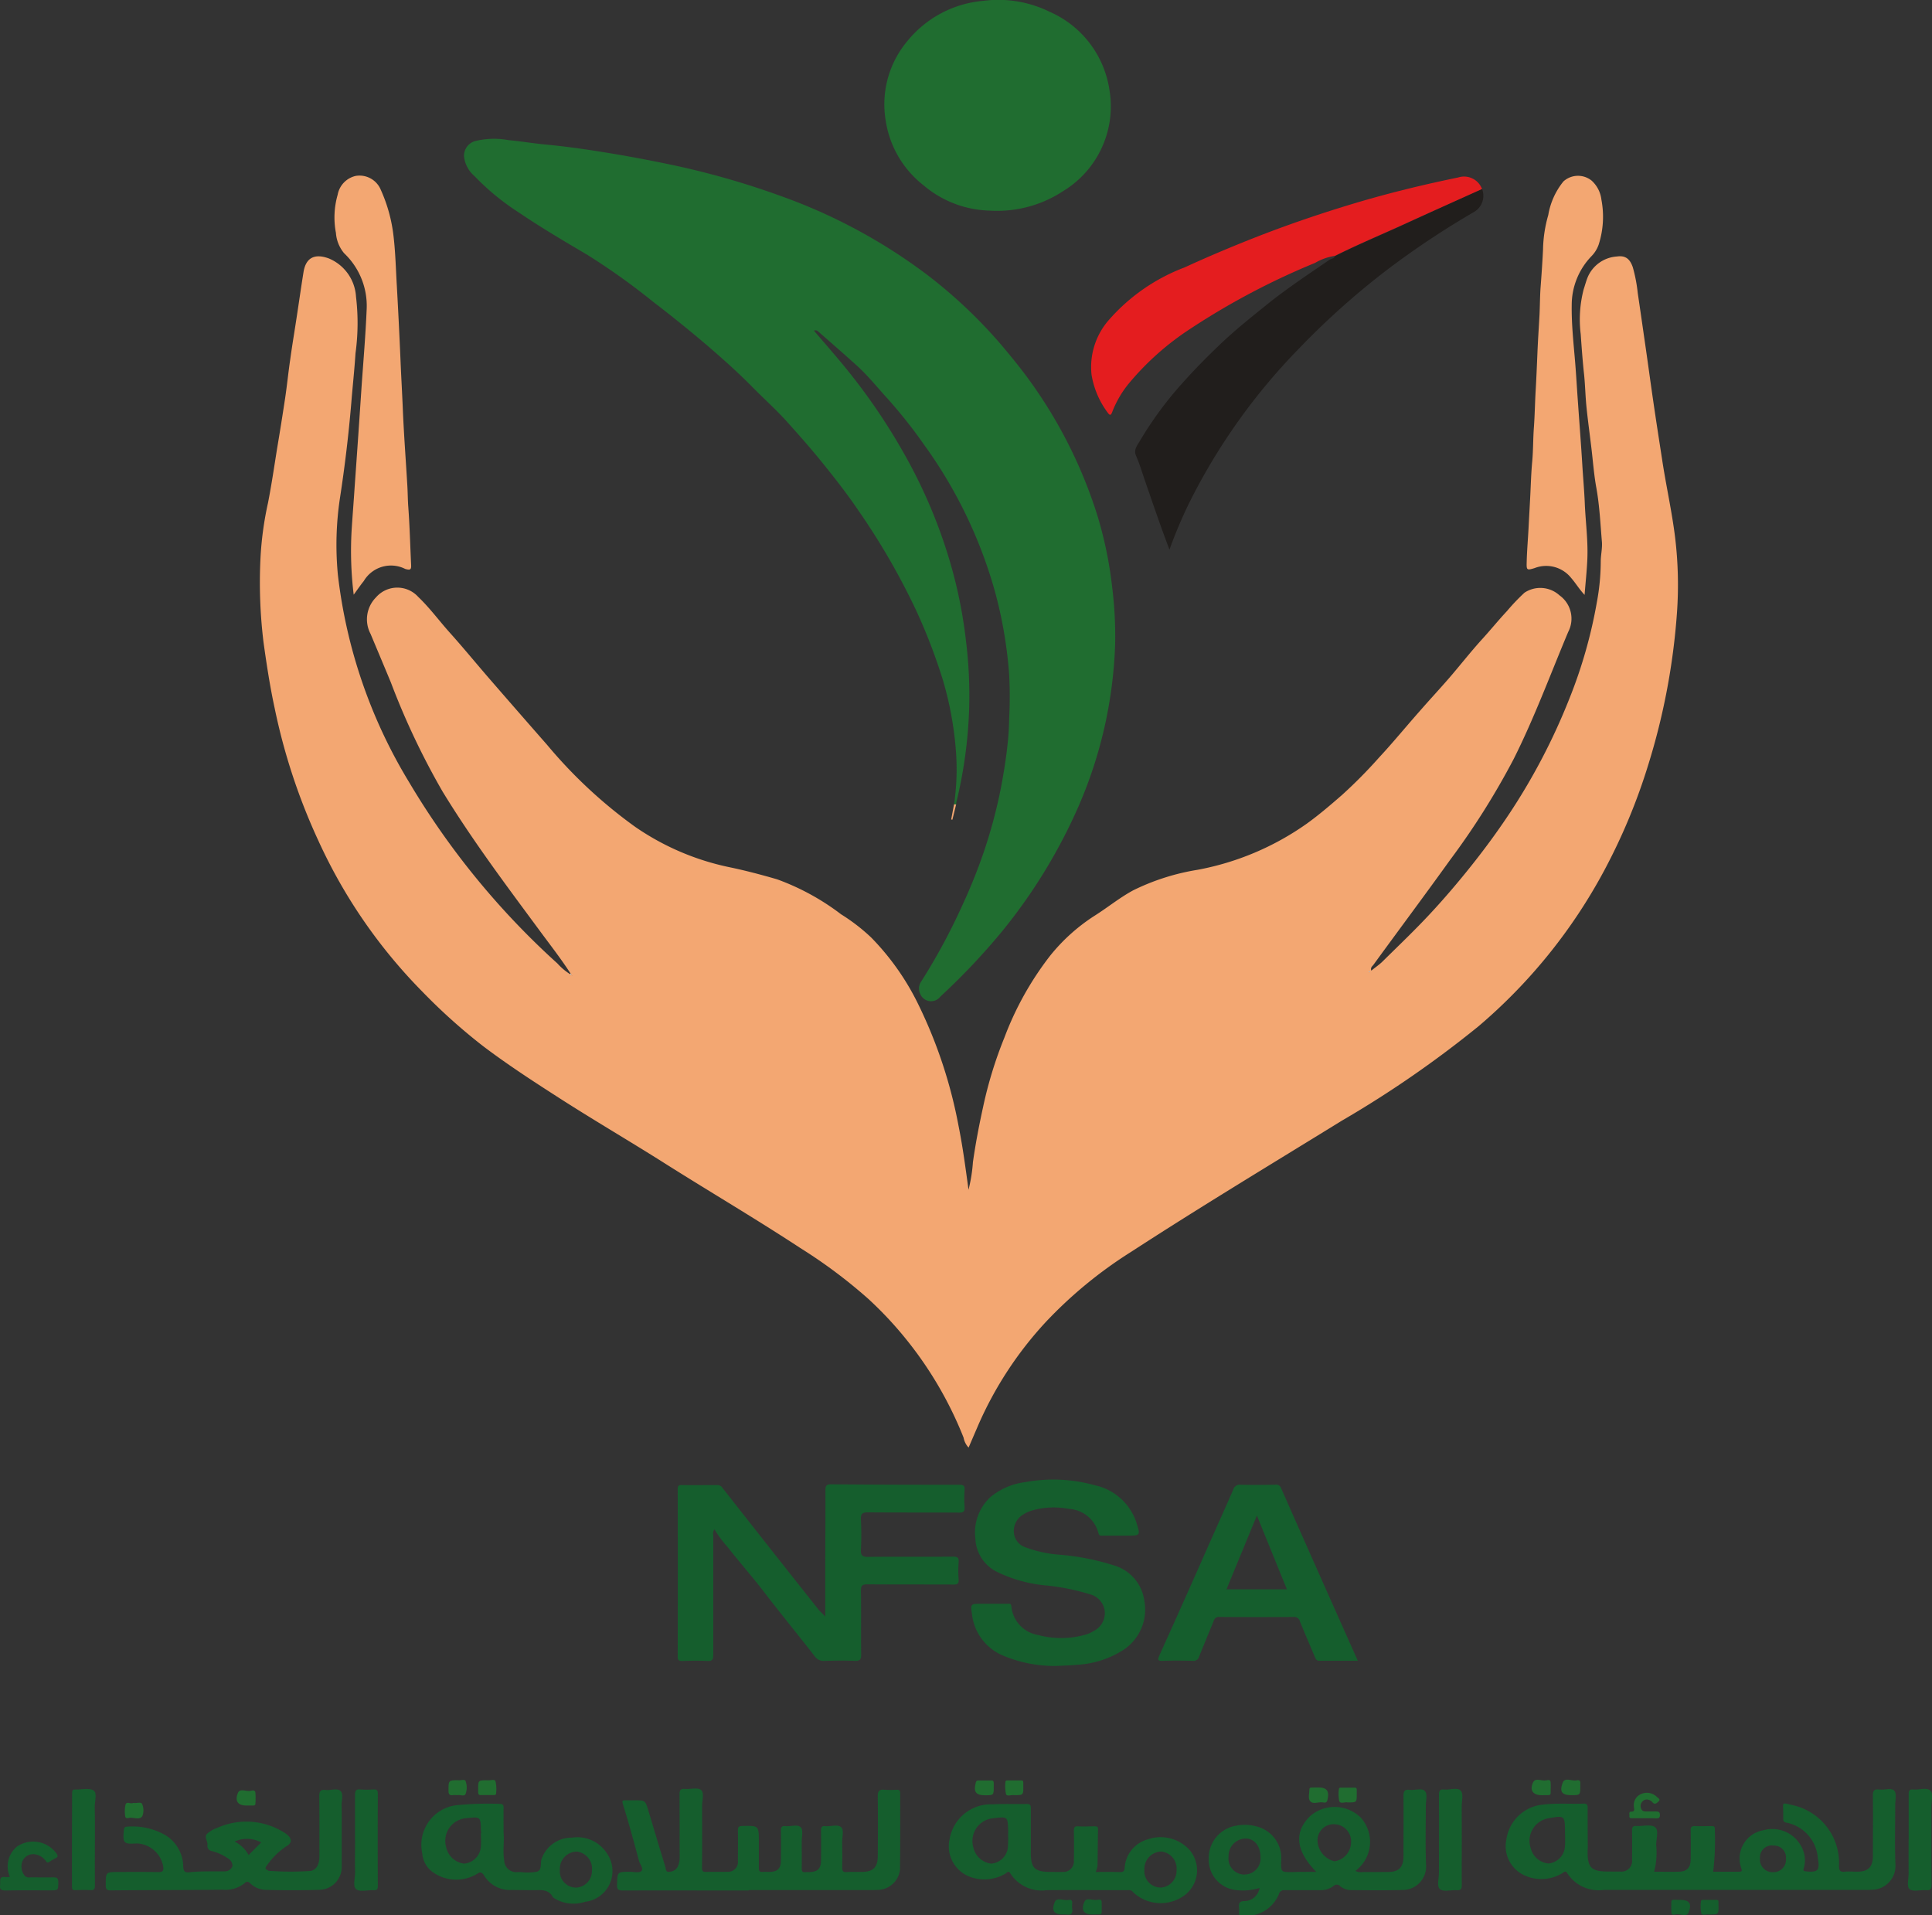 <svg xmlns="http://www.w3.org/2000/svg" width="92.262" height="91.461" viewBox="0 0 92.262 91.461">
  <rect x="0" y="0" width="92.262" height="91.461" fill="#333333" stroke="none"/>
  <g id="Group_35903" data-name="Group 35903" transform="translate(0 0)">
    <g id="Group_35896" data-name="Group 35896" transform="translate(0 0)" style="isolation: isolate">
      <path id="Path_33175" data-name="Path 33175" d="M-8036.071,2850.57c-.473-.731-1.008-1.411-1.519-2.107-1.592-2.155-3.2-4.3-4.594-6.584a35.642,35.642,0,0,1-2.469-5.21c-.32-.772-.646-1.545-.97-2.319a1.488,1.488,0,0,1,.257-1.744,1.346,1.346,0,0,1,2.019-.023c.551.525,1,1.142,1.509,1.709.66.735,1.284,1.5,1.932,2.246q1.355,1.562,2.717,3.114a22.8,22.8,0,0,0,4.205,3.913,12.337,12.337,0,0,0,4.492,1.924c.769.159,1.525.36,2.282.579a11.508,11.508,0,0,1,3.054,1.67,9.008,9.008,0,0,1,1.439,1.109,12.17,12.17,0,0,1,2.253,3.2,22.673,22.673,0,0,1,1.92,5.8c.2.992.332,1.993.475,3.046a7.4,7.4,0,0,0,.211-1.319c.125-.885.294-1.76.485-2.631a19.781,19.781,0,0,1,1.02-3.322,14.9,14.9,0,0,1,2.174-3.894,8.839,8.839,0,0,1,2.124-1.915c.626-.393,1.205-.871,1.855-1.22a10.817,10.817,0,0,1,3.072-.978,13.21,13.21,0,0,0,5.222-2.21c.585-.422,1.135-.894,1.682-1.371a23.246,23.246,0,0,0,1.761-1.781c.674-.724,1.3-1.493,1.96-2.237.452-.519.923-1.025,1.376-1.546.529-.613,1.028-1.253,1.571-1.852.408-.445.787-.916,1.2-1.357a9.741,9.741,0,0,1,.835-.877,1.364,1.364,0,0,1,1.676.126,1.366,1.366,0,0,1,.415,1.743c-.852,2.028-1.612,4.094-2.6,6.062a35.964,35.964,0,0,1-3.044,4.833c-1.206,1.68-2.443,3.335-3.66,5.007-.051.065-.151.128-.1.276.187-.154.38-.282.541-.441.767-.758,1.549-1.5,2.281-2.29.675-.725,1.316-1.479,1.934-2.253s1.228-1.6,1.783-2.433a29.647,29.647,0,0,0,2.919-5.57,22.933,22.933,0,0,0,1.314-4.61,10.7,10.7,0,0,0,.185-1.937c0-.31.079-.621.057-.934-.074-.863-.112-1.726-.266-2.583-.118-.645-.163-1.3-.243-1.955-.076-.635-.163-1.267-.228-1.9-.053-.515-.062-1.036-.114-1.551-.071-.646-.117-1.3-.163-1.943a5.728,5.728,0,0,1,.143-2.142c.063-.188.112-.378.186-.562a1.629,1.629,0,0,1,1.4-1c.406-.059.625.112.762.523a7.336,7.336,0,0,1,.233,1.223c.131.88.256,1.759.383,2.638.123.852.237,1.7.362,2.556.135.926.279,1.852.422,2.776.186,1.232.463,2.45.616,3.69a18.857,18.857,0,0,1,.089,3.62,32.026,32.026,0,0,1-1.366,7.234,28.356,28.356,0,0,1-2.105,5.058,25.625,25.625,0,0,1-6,7.438,51.167,51.167,0,0,1-6.529,4.511c-3.364,2.074-6.755,4.114-10.068,6.267a20.843,20.843,0,0,0-4.07,3.346,17.6,17.6,0,0,0-3.216,4.9c-.156.363-.313.727-.473,1.1a.929.929,0,0,1-.239-.474,18.045,18.045,0,0,0-2.636-4.565,17.75,17.75,0,0,0-1.911-2.06,24.3,24.3,0,0,0-3.246-2.428c-2.118-1.39-4.3-2.672-6.444-4.026-1.716-1.088-3.477-2.11-5.187-3.214-1.2-.771-2.39-1.547-3.524-2.406a27.762,27.762,0,0,1-2.909-2.611,25.048,25.048,0,0,1-4.956-7.2,28.972,28.972,0,0,1-2.085-6.319c-.225-1.038-.384-2.083-.531-3.133a23.575,23.575,0,0,1-.148-4.03,15.865,15.865,0,0,1,.36-2.65c.165-.846.292-1.7.427-2.554q.208-1.232.394-2.469c.089-.6.149-1.21.238-1.812.1-.732.225-1.461.334-2.193.1-.658.194-1.318.3-1.976.108-.706.533-.916,1.209-.668a2.112,2.112,0,0,1,1.3,1.829,10.559,10.559,0,0,1-.024,2.7c-.05.788-.137,1.573-.2,2.359q-.193,2.289-.543,4.56a14.983,14.983,0,0,0-.1,3.646,24.452,24.452,0,0,0,3.4,9.914,37.391,37.391,0,0,0,7.086,8.661,2.839,2.839,0,0,0,.607.512c.017.03.036.051.075.04.008.012.012.023.02.035v-.017a.071.071,0,0,0-.024-.013Zm38.135-.059.05-.025a.361.361,0,0,0-.034-.028s-.023.006-.023.011A.37.37,0,0,0-7997.937,2850.511Z" transform="translate(8063.32 -2804.077)" fill="#f3a772"/>
      <path id="Path_33176" data-name="Path 33176" d="M-7857.185,2750.321a11.492,11.492,0,0,0,.1-2.385,16.139,16.139,0,0,0-.648-3.595,27.02,27.02,0,0,0-1.265-3.284,33.217,33.217,0,0,0-2.795-4.823c-.515-.759-1.084-1.482-1.662-2.2-.541-.673-1.112-1.317-1.686-1.958-.533-.594-1.133-1.127-1.694-1.7-.682-.69-1.408-1.337-2.141-1.966-.845-.722-1.714-1.421-2.6-2.1a32.151,32.151,0,0,0-3.11-2.219c-1.1-.65-2.206-1.3-3.268-2.02a11.717,11.717,0,0,1-2.145-1.761,1.426,1.426,0,0,1-.489-.943.733.733,0,0,1,.513-.712,3.769,3.769,0,0,1,1.609-.051c.589.055,1.177.154,1.771.211.914.085,1.823.213,2.727.358q1.624.26,3.241.6a38.847,38.847,0,0,1,5.3,1.512,26.164,26.164,0,0,1,6.98,3.769,23.257,23.257,0,0,1,3.986,3.893,22.388,22.388,0,0,1,4.141,7.652,18.939,18.939,0,0,1,.68,3.31,18.928,18.928,0,0,1,.147,2.756,21.08,21.08,0,0,1-1.755,7.769,25.834,25.834,0,0,1-3.668,5.984,31.708,31.708,0,0,1-2.923,3.087.557.557,0,0,1-.956-.115.577.577,0,0,1,.012-.56,29.251,29.251,0,0,0,1.954-3.6,26.476,26.476,0,0,0,1.07-2.65,23.953,23.953,0,0,0,.809-3.029c.133-.7.248-1.4.32-2.1.048-.408.069-.823.077-1.239a20.264,20.264,0,0,0,0-2.074,20.847,20.847,0,0,0-.664-3.921,22.052,22.052,0,0,0-3.38-7.039,23.623,23.623,0,0,0-1.774-2.24c-.467-.51-.9-1.053-1.406-1.519-.628-.573-1.274-1.128-1.914-1.693-.061-.055-.117-.038-.189-.027.495.583,1,1.153,1.479,1.739a28.975,28.975,0,0,1,2.807,4.1,24.459,24.459,0,0,1,2.117,4.881,22.393,22.393,0,0,1,.859,4.081,21.174,21.174,0,0,1,.153,3.27,21.816,21.816,0,0,1-.616,4.478.407.407,0,0,0,0,.084Z" transform="translate(7902.746 -2711.913)" fill="#206d30"/>
      <path id="Path_33177" data-name="Path 33177" d="M-7524.688,2612.628a5.06,5.06,0,0,1-3.147-1.2,4.832,4.832,0,0,1-1.817-3.1,4.694,4.694,0,0,1,1.026-3.784,5.246,5.246,0,0,1,3.634-1.933,5.542,5.542,0,0,1,3.167.522,4.849,4.849,0,0,1,2.853,3.7,4.733,4.733,0,0,1-2.211,4.867A5.721,5.721,0,0,1-7524.688,2612.628Z" transform="translate(7571.948 -2602.571)" fill="#206d30"/>
      <path id="Path_33178" data-name="Path 33178" d="M-7695.09,3847.812v-2.057c0-1.323.014-2.648.008-3.974,0-.22.05-.287.282-.286q3.054.026,6.117.021c.211,0,.26.067.246.26a5.908,5.908,0,0,0,0,.8c.014.212-.048.275-.266.271-1.449-.009-2.9,0-4.348-.012-.279,0-.348.074-.336.345a13.944,13.944,0,0,1,0,1.429c-.012.269.052.357.338.352,1.354-.016,2.71,0,4.063-.011.215,0,.28.051.266.267a5.448,5.448,0,0,0,0,.828c.01.191-.054.24-.239.237-1.371-.006-2.745,0-4.117-.01-.26,0-.312.072-.31.316.016,1.009,0,2.02.01,3.031.006.229-.046.317-.3.307-.483-.019-.97-.011-1.455,0a.5.5,0,0,1-.455-.21c-.8-1.029-1.631-2.04-2.426-3.076-.558-.729-1.169-1.419-1.736-2.142a5.96,5.96,0,0,1-.638-.854.443.443,0,0,0-.051.31c0,1.9,0,3.794,0,5.69,0,.222-.055.3-.282.287-.4-.019-.8-.012-1.2,0-.159,0-.217-.034-.217-.2q.009-4.005,0-8.007c0-.15.048-.2.195-.193.563.008,1.127,0,1.69,0a.279.279,0,0,1,.239.117q2.3,2.932,4.622,5.857C-7695.3,3847.6-7695.205,3847.686-7695.09,3847.812Z" transform="translate(7734.5 -3770.613)" fill="#155e2d"/>
      <path id="Path_33179" data-name="Path 33179" d="M-7303.909,2760.314a.893.893,0,0,1-.376,1.094,40.836,40.836,0,0,0-4.131,2.745,36.977,36.977,0,0,0-4.2,3.745,29.106,29.106,0,0,0-5.278,7.408,22.27,22.27,0,0,0-.943,2.233c-.167-.449-.314-.838-.453-1.233-.237-.67-.469-1.341-.7-2.013-.145-.414-.265-.834-.442-1.237-.125-.275.052-.492.177-.7a17.3,17.3,0,0,1,2.062-2.8c.585-.654,1.2-1.275,1.833-1.876.66-.627,1.375-1.2,2.083-1.77.982-.8,2.03-1.492,3.068-2.205.088-.064.233-.058.28-.189,1.1-.547,2.225-1.019,3.34-1.526C-7306.368,2761.423-7305.138,2760.87-7303.909,2760.314Z" transform="translate(7374.684 -2751.29)" fill="#211e1c"/>
      <path id="Path_33180" data-name="Path 33180" d="M-7338.672,2750.731c-1.229.554-2.462,1.106-3.688,1.666-1.113.51-2.243.979-3.336,1.528a2.613,2.613,0,0,0-.948.335,34.872,34.872,0,0,0-5.976,3.159,13.153,13.153,0,0,0-2.919,2.6,4.953,4.953,0,0,0-.793,1.361c-.066.184-.126.159-.213.036a4.137,4.137,0,0,1-.776-1.823,3.414,3.414,0,0,1,.859-2.642,9.048,9.048,0,0,1,3.585-2.474c1.149-.528,2.312-1.017,3.487-1.477,1.515-.59,3.052-1.112,4.611-1.58,1.638-.491,3.294-.894,4.966-1.238A.918.918,0,0,1-7338.672,2750.731Z" transform="translate(7409.446 -2741.706)" fill="#e41d1f"/>
      <path id="Path_33181" data-name="Path 33181" d="M-6990.907,2769.293c-.262-.28-.427-.564-.64-.807a1.526,1.526,0,0,0-1.747-.472c-.366.112-.388.1-.378-.267.012-.546.061-1.093.089-1.638.026-.511.056-1.023.082-1.534.028-.555.042-1.111.095-1.667.048-.537.038-1.079.079-1.618.042-.584.05-1.169.084-1.753s.058-1.175.083-1.762c.024-.613.066-1.226.1-1.839.022-.443.02-.888.052-1.333.046-.6.088-1.206.117-1.809a6.327,6.327,0,0,1,.25-1.639,3.448,3.448,0,0,1,.725-1.607,1.037,1.037,0,0,1,1.342-.041,1.453,1.453,0,0,1,.471.914,4.348,4.348,0,0,1-.128,2.136,1.485,1.485,0,0,1-.338.553,3.359,3.359,0,0,0-.952,2.339c-.014.922.089,1.837.165,2.754.05.615.084,1.231.129,1.846.072,1.031.153,2.061.215,3.094.036.577.088,1.154.113,1.731.034.91.165,1.818.123,2.732C-6990.8,2768.148-6990.859,2768.691-6990.907,2769.293Z" transform="translate(7066.578 -2740.885)" fill="#f3a772"/>
      <path id="Path_33182" data-name="Path 33182" d="M-7987.813,2769.291a17.149,17.149,0,0,1-.1-3.066c.044-.693.1-1.385.145-2.078q.176-2.448.338-4.9c.085-1.187.184-2.372.235-3.561a3.462,3.462,0,0,0-1.074-2.7,1.7,1.7,0,0,1-.393-.975,3.925,3.925,0,0,1,.083-1.82,1.129,1.129,0,0,1,.865-.9,1.1,1.1,0,0,1,1.2.677,7.374,7.374,0,0,1,.583,2.038c.11.837.127,1.683.177,2.524q.1,1.778.176,3.556c.032.778.078,1.555.11,2.333.05,1.2.141,2.4.213,3.608.024.36.022.72.049,1.081.068.918.091,1.841.135,2.762.014.235-.053.256-.282.19a1.509,1.509,0,0,0-1.979.579C-7987.488,2768.831-7987.625,2769.033-7987.813,2769.291Z" transform="translate(8004.704 -2740.891)" fill="#f3a772"/>
      <path id="Path_33183" data-name="Path 33183" d="M-7453.2,3846.56a6.392,6.392,0,0,1-2.555-.516,2.437,2.437,0,0,1-1.437-1.955c-.073-.5-.066-.5.448-.5h1.256c.084,0,.161-.022.175.117a1.535,1.535,0,0,0,1.288,1.377,4.236,4.236,0,0,0,2.186,0,1.629,1.629,0,0,0,.471-.2.955.955,0,0,0,.515-.949.952.952,0,0,0-.714-.8,10.792,10.792,0,0,0-2.036-.415,6.7,6.7,0,0,1-2.427-.669,1.849,1.849,0,0,1-1-1.573,2.3,2.3,0,0,1,.739-2,3.253,3.253,0,0,1,1.664-.7,7.352,7.352,0,0,1,3.3.153,2.683,2.683,0,0,1,1.982,1.765c.2.641.205.641-.455.641-.382,0-.765,0-1.147,0-.077,0-.163.027-.2-.1a1.548,1.548,0,0,0-1.417-1.177,3.78,3.78,0,0,0-1.726.066,1.635,1.635,0,0,0-.465.208.916.916,0,0,0-.435.879.81.81,0,0,0,.571.688,5.866,5.866,0,0,0,1.583.344,11.675,11.675,0,0,1,2.6.506,2.037,2.037,0,0,1,1.469,1.662,2.309,2.309,0,0,1-.98,2.371,4.554,4.554,0,0,1-2.2.718C-7452.5,3846.537-7452.852,3846.542-7453.2,3846.56Z" transform="translate(7503.609 -3767.002)" fill="#155e2d"/>
      <path id="Path_33184" data-name="Path 33184" d="M-7003.827,4100c.4,0,.785.007,1.165,0,.4-.008.571-.182.58-.582.006-.458.008-.915,0-1.371-.008-.175.042-.235.219-.226.257.013.515,0,.772,0,.1,0,.165.01.161.137a12.967,12.967,0,0,1-.077,2.042c.409,0,.825,0,1.239,0,.153,0,.135-.06.1-.173a1.371,1.371,0,0,1,1.058-1.808,1.57,1.57,0,0,1,1.917,1.02,1.308,1.308,0,0,1,.012.791c-.036.113-.02.14.1.153.567.059.676-.046.573-.607a1.868,1.868,0,0,0-1.507-1.72c-.121-.022-.155-.083-.147-.2,0-.086,0-.169,0-.257,0-.52-.123-.517.487-.368a2.819,2.819,0,0,1,2.175,2.882c0,.221.044.31.275.286.2-.021.4,0,.6,0,.527-.006.743-.222.743-.753,0-.956.012-1.905,0-2.857-.006-.255.058-.346.316-.314s.565-.1.708.058c.121.135.044.452.044.69,0,.943-.026,1.886.01,2.829a1.135,1.135,0,0,1-1.126,1.209c-.135.01-.27.009-.4.009q-6.205,0-12.411,0a1.781,1.781,0,0,1-1.736-.8c-.088-.15-.169-.036-.235,0a1.932,1.932,0,0,1-1.756.127,1.533,1.533,0,0,1-.914-1.746,1.946,1.946,0,0,1,1.722-1.653c.656-.083,1.314-.025,1.972-.05.161,0,.186.068.186.2,0,.63,0,1.257.008,1.888,0,.038-.008.077-.008.115-.021.859.161,1.045,1.012,1.04.179,0,.362.005.542,0a.505.505,0,0,0,.565-.565c.006-.471.006-.938,0-1.4,0-.163.048-.217.209-.209.3.016.692-.095.887.054s.059.549.057.842A3.67,3.67,0,0,1-7003.827,4100Zm-4.255-1.892c-.01-.791-.01-.794-.773-.663a1.09,1.09,0,0,0-.863,1.438.96.96,0,0,0,.847.724.869.869,0,0,0,.785-.842C-7008.066,4098.551-7008.082,4098.33-7008.082,4098.112Zm9.911,1.911a.59.59,0,0,0,.638-.643.57.57,0,0,0-.587-.625.569.569,0,0,0-.652.616A.6.6,0,0,0-6998.171,4100.023Z" transform="translate(7082.82 -4010.617)" fill="#155e2d"/>
      <path id="Path_33185" data-name="Path 33185" d="M-7291.684,3850.256c-.647,0-1.243,0-1.843,0-.145,0-.169-.1-.211-.191-.237-.559-.477-1.119-.708-1.681a.28.28,0,0,0-.3-.219c-1.179.01-2.364.009-3.543,0a.248.248,0,0,0-.273.182c-.231.573-.473,1.141-.7,1.713a.271.271,0,0,1-.3.2c-.475-.012-.952-.016-1.429,0-.231.006-.27-.03-.169-.256q1.21-2.677,2.394-5.363c.378-.851.761-1.7,1.133-2.555a.324.324,0,0,1,.358-.236c.553.017,1.1.008,1.656,0a.237.237,0,0,1,.266.151C-7294.142,3844.74-7292.925,3847.475-7291.684,3850.256Zm-3.386-3.41c-.475-1.17-.939-2.312-1.433-3.526-.5,1.219-.974,2.363-1.451,3.526Z" transform="translate(7356.525 -3770.948)" fill="#155e2d"/>
      <path id="Path_33186" data-name="Path 33186" d="M-7746.686,4100.41c-1.992,0-3.988-.007-5.978,0-.226,0-.312-.033-.3-.287.021-.606.008-.606.606-.607.189,0,.449.065.553-.031.125-.117-.068-.327-.113-.5-.241-.9-.483-1.794-.761-2.682-.064-.208-.014-.2.137-.2s.288,0,.428,0c.491,0,.493,0,.642.476.271.9.537,1.8.813,2.693.03.092.014.272.179.244a.478.478,0,0,0,.4-.214,1.033,1.033,0,0,0,.107-.46c-.006-1.009,0-2.02-.006-3.03,0-.2.059-.268.256-.252.266.021.618-.083.774.05s.048.5.048.766c0,.981.008,1.963-.006,2.946,0,.172.054.206.207.2.336-.01.668,0,1-.006a.468.468,0,0,0,.509-.514c0-.488.008-.973,0-1.46,0-.157.036-.208.2-.213.8-.017.8-.024.8.764,0,.41,0,.819,0,1.229,0,.147.028.216.183.2.114-.011.227,0,.344,0,.364-.012.523-.165.525-.526.006-.478.01-.956,0-1.431,0-.167.032-.249.217-.229.253.029.581-.105.736.059.121.127.042.451.042.688,0,.419.008.84,0,1.259,0,.151.034.212.187.19a1.4,1.4,0,0,1,.169,0c.41-.017.561-.159.565-.553q.01-.714,0-1.429c0-.159.041-.229.2-.213.268.027.607-.109.772.06.126.133.038.472.038.718.006.389.012.782,0,1.173,0,.177.026.258.228.242.248-.021.495,0,.744-.009.511-.01.725-.225.729-.741.008-.953.012-1.9,0-2.859-.008-.274.083-.347.336-.321a4.646,4.646,0,0,0,.571,0c.127-.007.163.041.163.163,0,1.221.008,2.442-.01,3.659a1.088,1.088,0,0,1-1.1.96c-.161.012-.326.008-.483.008h-5.636Z" transform="translate(7782.43 -4010.13)" fill="#155e2d"/>
      <path id="Path_33187" data-name="Path 33187" d="M-7254.086,4099.993c-1-1.019-1.073-1.929-.26-2.69a1.785,1.785,0,0,1,2.386.1,1.728,1.728,0,0,1-.257,2.546.612.612,0,0,0,.382.051c.392.007.785,0,1.173,0,.527-.005.738-.222.742-.755,0-.955.008-1.909,0-2.861,0-.226.036-.338.29-.306s.593-.107.736.061c.129.144.04.471.04.72,0,.932-.026,1.868.012,2.8a1.118,1.118,0,0,1-1.135,1.2c-.811.024-1.622.012-2.429.007a.843.843,0,0,1-.533-.183.218.218,0,0,0-.322-.014,1.042,1.042,0,0,1-.67.2c-.556,0-1.109,0-1.66,0a.249.249,0,0,0-.282.2,1.678,1.678,0,0,1-1.8,1.007c-.1,0-.106-.055-.1-.131a1.855,1.855,0,0,0,0-.255c-.022-.2.024-.3.266-.3a.745.745,0,0,0,.714-.627,2.688,2.688,0,0,1-1.127.1,1.454,1.454,0,0,1-1.3-1.49,1.562,1.562,0,0,1,1.293-1.581,2.081,2.081,0,0,1,.964.026,1.56,1.56,0,0,1,1.2,1.688c0,.495,0,.495.487.5C-7254.9,4099.993-7254.515,4099.993-7254.086,4099.993Zm.849-2.274a.767.767,0,0,0-.787.819,1.061,1.061,0,0,0,.805.952.926.926,0,0,0,.794-.868A.82.82,0,0,0-7253.237,4097.719Zm-4.261,2.4a.761.761,0,0,0,.75-.822c0-.532-.29-.895-.712-.895a.83.83,0,0,0-.813.852A.767.767,0,0,0-7257.5,4100.123Z" transform="translate(7316.943 -4010.604)" fill="#155e2d"/>
      <path id="Path_33188" data-name="Path 33188" d="M-7468.849,4111.527c.415,0,.8-.008,1.175.007.159,0,.191-.067.208-.194a1.5,1.5,0,0,1,1.083-1.365,1.875,1.875,0,0,1,1.981.463,1.493,1.493,0,0,1-.149,2.16,1.919,1.919,0,0,1-2.523-.115c-.084-.117-.2-.087-.312-.087-1.268,0-2.535-.011-3.8,0a1.772,1.772,0,0,1-1.74-.8c-.088-.147-.169-.035-.231.009a1.964,1.964,0,0,1-1.732.139,1.549,1.549,0,0,1-.941-1.761,2,2,0,0,1,2.068-1.686c.541-.029,1.084-.006,1.63-.017.161,0,.185.068.185.205,0,.628,0,1.254,0,1.885,0,.046,0,.1,0,.143-.016.832.165,1.015.981,1.012.183,0,.366.008.543,0a.5.5,0,0,0,.531-.546c.008-.467.008-.932,0-1.4,0-.164.022-.245.211-.231.257.015.515,0,.772,0,.09,0,.171-.005.171.127-.012.587-.012,1.18-.024,1.77A1.4,1.4,0,0,1-7468.849,4111.527Zm-4.185-1.854h.012a1.077,1.077,0,0,1-.006-.111c-.022-.683-.022-.683-.706-.6a1.088,1.088,0,0,0-.956,1.4.993.993,0,0,0,.851.767.867.867,0,0,0,.8-.854A5.818,5.818,0,0,0-7473.034,4109.673Zm7.332.879a.826.826,0,0,0-.821.875.78.78,0,0,0,.8.844.8.8,0,0,0,.734-.82A.819.819,0,0,0-7465.7,4110.552Z" transform="translate(7521.174 -4022.132)" fill="#155e2d"/>
      <path id="Path_33189" data-name="Path 33189" d="M-8168.386,4098.074v1.631a1.087,1.087,0,0,1-1.058,1.129c-.871.028-1.751.028-2.626,0a1.077,1.077,0,0,1-.674-.3c-.089-.086-.174-.121-.266-.026a1.458,1.458,0,0,1-1.062.321c-1.781.02-3.562.015-5.344.033-.189,0-.238-.055-.238-.24,0-.64-.008-.64.639-.64s1.257-.005,1.887.006c.18,0,.237-.052.224-.229a1.33,1.33,0,0,0-1.264-1.139c-.638.043-.68-.012-.62-.648.009-.1.034-.145.151-.153a3.148,3.148,0,0,1,1.871.429,1.788,1.788,0,0,1,.813,1.5c.019.207.083.268.272.249.547-.059,1.1-.038,1.649-.044a.1.1,0,0,0,.03,0,.4.4,0,0,0,.4-.246.419.419,0,0,0-.231-.382,2.259,2.259,0,0,0-.7-.326c-.161-.031-.285-.1-.264-.316.019-.173-.175-.364-.014-.528a1.427,1.427,0,0,1,.5-.287,3.391,3.391,0,0,1,3.052.156,1.823,1.823,0,0,1,.282.187c.235.209.211.4-.064.553a3.444,3.444,0,0,0-.937.938c-.068.089-.066.141.042.185.024.012.046.037.074.039a13.761,13.761,0,0,0,1.956.009c.3-.022.454-.309.454-.683,0-.963.007-1.922-.006-2.886,0-.234.059-.33.3-.3s.56-.1.713.046.046.468.054.715C-8168.379,4097.237-8168.386,4097.654-8168.386,4098.074Zm-5.112.456a1.557,1.557,0,0,1,.666.642c.207-.207.4-.4.6-.6A1.422,1.422,0,0,0-8173.5,4098.53Z" transform="translate(8184.704 -4010.587)" fill="#155e2d"/>
      <path id="Path_33190" data-name="Path 33190" d="M-7911.994,4109.6c.042.419-.048.867.03,1.313a.574.574,0,0,0,.648.563c.048,0,.1,0,.148,0a2.554,2.554,0,0,0,.767-.019c.264-.084.143-.417.228-.63a1.517,1.517,0,0,1,1.44-.994,1.674,1.674,0,0,1,1.67.745,1.477,1.477,0,0,1-1.044,2.318,1.743,1.743,0,0,1-1.449-.159c-.032-.022-.07-.038-.086-.067-.215-.394-.582-.33-.936-.329-.38,0-.765-.012-1.145-.009a1.434,1.434,0,0,1-1.215-.713c-.117-.162-.189-.139-.31-.066a1.922,1.922,0,0,1-2.173-.108,1.214,1.214,0,0,1-.458-.864,1.906,1.906,0,0,1,1.648-2.3,15.474,15.474,0,0,1,2.052-.062c.165,0,.187.072.185.2C-7912,4108.806-7911.994,4109.188-7911.994,4109.6Zm-1.084.016h.014a1.11,1.11,0,0,0-.012-.114c-.014-.671-.014-.671-.678-.6a1.085,1.085,0,0,0-.984,1.381,1,1,0,0,0,.861.79.876.876,0,0,0,.8-.861C-7913.06,4110.013-7913.078,4109.81-7913.078,4109.612Zm4.593.884a.815.815,0,0,0-.821.863.779.779,0,0,0,.787.855.792.792,0,0,0,.743-.811A.82.82,0,0,0-7908.485,4110.5Z" transform="translate(7936.043 -4022.076)" fill="#155e2d"/>
      <path id="Path_33191" data-name="Path 33191" d="M-7972.4,4098.591c0-.714,0-1.43,0-2.146,0-.19.034-.278.244-.261a3.8,3.8,0,0,0,.628,0c.15-.006.217.025.217.2q-.012,2.2,0,4.4c0,.162-.04.221-.2.213-.286-.016-.656.094-.833-.047s-.048-.534-.053-.815c-.014-.515,0-1.03,0-1.543Z" transform="translate(7989.355 -4010.73)" fill="#155e2d"/>
      <path id="Path_33192" data-name="Path 33192" d="M-8206.706,4098.25c0,.725-.009,1.45,0,2.173,0,.171-.034.238-.222.225-.233-.016-.471-.008-.714,0-.119.005-.161-.031-.161-.158,0-1.5,0-2.994.008-4.491,0-.1.026-.166.143-.156h.028c.292.005.658-.091.859.049.177.122.048.515.05.786C-8206.7,4097.2-8206.706,4097.728-8206.706,4098.25Z" transform="translate(8211.239 -4010.385)" fill="#155e2d"/>
      <path id="Path_33193" data-name="Path 33193" d="M-7066.424,4098.171c0,.714-.01,1.429,0,2.145,0,.192-.061.242-.242.233-.27-.017-.634.09-.8-.046s-.05-.521-.05-.793c0-1.238.01-2.479,0-3.716,0-.2.048-.274.256-.253.27.028.631-.121.789.057.133.15.042.506.042.772C-7066.424,4097.1-7066.424,4097.636-7066.424,4098.171Z" transform="translate(7136.232 -4010.283)" fill="#155e2d"/>
      <path id="Path_33194" data-name="Path 33194" d="M-6675.5,4098.146c0-.726,0-1.45,0-2.176,0-.175.044-.24.223-.223.28.026.65-.12.821.059.135.139.042.506.042.771,0,1.239-.008,2.48.006,3.717,0,.222-.064.277-.272.261-.261-.021-.611.087-.771-.045s-.046-.5-.052-.764c-.006-.533,0-1.067,0-1.6Z" transform="translate(6766.648 -4010.29)" fill="#155e2d"/>
      <path id="Path_33195" data-name="Path 33195" d="M-8267.468,4141.377a1.227,1.227,0,0,1,.334-1.439,1.378,1.378,0,0,1,1.9.336c.068.108.068.162-.055.216a3.174,3.174,0,0,0-.289.172c-.075.045-.123.056-.176-.046a.79.79,0,0,0-.507-.311.56.56,0,0,0-.6.313.7.7,0,0,0,.127.738.336.336,0,0,0,.241.047c.36,0,.725.009,1.085,0,.175,0,.253.027.253.231-.006.392.006.392-.4.392-.7,0-1.41-.008-2.114.006-.205,0-.3-.045-.264-.265.021-.178-.08-.43.27-.375A.864.864,0,0,0-8267.468,4141.377Z" transform="translate(8267.939 -4051.752)" fill="#155e2d"/>
      <path id="Path_33196" data-name="Path 33196" d="M-6907.155,4100.279h-.6c-.077,0-.161.01-.149-.107.01-.079-.044-.207.081-.207.2,0,.141-.121.135-.226a.57.57,0,0,1,.324-.609.679.679,0,0,1,.765.124c.059.058.2.115.088.22-.076.074-.185.188-.306.025a.393.393,0,0,0-.167-.1.275.275,0,0,0-.308.091.3.3,0,0,0-.053.321c.046.143.155.145.272.144.145,0,.286,0,.426,0s.193.019.2.166-.072.168-.193.164C-6906.815,4100.275-6906.986,4100.279-6907.155,4100.279Z" transform="translate(6985.716 -4013.449)" fill="#206d30"/>
      <path id="Path_33197" data-name="Path 33197" d="M-6989,4088.857c-.409,0-.592-.226-.415-.608.113-.245.409-.06.618-.1.079-.015.213-.057.221.093.012.171,0,.343,0,.513,0,.1-.069.1-.141.1C-6988.808,4088.855-6988.9,4088.857-6989,4088.857Z" transform="translate(7062.625 -4003.128)" fill="#206d30"/>
      <path id="Path_33198" data-name="Path 33198" d="M-7150.195,4095.381c-.121-.036-.338.086-.4-.063a1.587,1.587,0,0,1-.018-.563.073.073,0,0,1,.068-.08c.235,0,.477,0,.71,0,.061,0,.073.059.073.108s0,.114,0,.171C-7149.758,4095.381-7149.758,4095.381-7150.195,4095.381Z" transform="translate(7214.552 -4009.306)" fill="#206d30"/>
      <path id="Path_33199" data-name="Path 33199" d="M-7453.737,4089.3c-.437,0-.553-.163-.44-.6.016-.064.042-.106.108-.106h.652c.08,0,.1.055.1.118s0,.111,0,.17C-7453.316,4089.3-7453.316,4089.3-7453.737,4089.3Z" transform="translate(7500.773 -4003.568)" fill="#206d30"/>
      <path id="Path_33200" data-name="Path 33200" d="M-7174.984,4094.574c.417,0,.539.178.431.612-.039.146-.145.109-.228.1-.207-.034-.481.126-.616-.089-.081-.131-.014-.351-.014-.531,0-.076.055-.089.115-.089Z" transform="translate(7237.941 -4009.214)" fill="#206d30"/>
      <path id="Path_33201" data-name="Path 33201" d="M-6848.056,4189.1c-.113-.029-.322.076-.372-.051a1.6,1.6,0,0,1-.018-.565.079.079,0,0,1,.088-.083h.658a.085.085,0,0,1,.092.087c0,.059,0,.114,0,.172C-6847.6,4189.1-6847.6,4189.1-6848.056,4189.1Z" transform="translate(6929.674 -4097.675)" fill="#155e2d"/>
      <path id="Path_33202" data-name="Path 33202" d="M-7363.632,4188.651c-.424,0-.585-.19-.408-.6.1-.244.4-.059.613-.1.079-.015.209-.048.215.1s0,.324,0,.487c0,.091-.058.107-.135.106Z" transform="translate(7415.822 -4097.224)" fill="#155e2d"/>
      <path id="Path_33203" data-name="Path 33203" d="M-8163.41,4107.31c.167.028.384-.062.429.05a.744.744,0,0,1,.014.576c-.127.212-.408.057-.621.087-.073.011-.191.053-.2-.087a1.52,1.52,0,0,1,.014-.537C-8163.718,4107.211-8163.513,4107.382-8163.41,4107.31Z" transform="translate(8169.766 -4021.213)" fill="#206d30"/>
      <path id="Path_33204" data-name="Path 33204" d="M-7893.152,4089.053c-.084,0-.155-.006-.217,0-.153.021-.215-.03-.215-.2,0-.512-.01-.516.521-.509.108,0,.273-.063.3.056a.878.878,0,0,1-.01.609C-7892.828,4089.125-7893.033,4089.031-7893.152,4089.053Z" transform="translate(7915.002 -4003.328)" fill="#206d30"/>
      <path id="Path_33205" data-name="Path 33205" d="M-7868.345,4088.328c.121.02.34-.067.382.039a1.656,1.656,0,0,1,.032.585c0,.056-.038.083-.092.083h-.65c-.089,0-.113-.053-.113-.129,0-.047,0-.094,0-.141C-7868.788,4088.328-7868.788,4088.328-7868.345,4088.328Z" transform="translate(7891.622 -4003.312)" fill="#206d30"/>
      <path id="Path_33206" data-name="Path 33206" d="M-6964.25,4088.817c-.444,0-.585-.148-.418-.592.1-.282.447-.061.674-.117.119-.027.179.03.167.156a.994.994,0,0,0,0,.115C-6963.828,4088.817-6963.828,4088.817-6964.25,4088.817Z" transform="translate(7039.294 -4003.09)" fill="#206d30"/>
      <path id="Path_33207" data-name="Path 33207" d="M-7388.315,4188.663c-.437,0-.585-.159-.413-.59.1-.257.431-.058.652-.106.1-.021.191,0,.183.144a1.225,1.225,0,0,0,0,.284c.034.231-.068.3-.284.271A1.189,1.189,0,0,0-7388.315,4188.663Z" transform="translate(7439.096 -4097.237)" fill="#155e2d"/>
      <path id="Path_33208" data-name="Path 33208" d="M-6872.581,4188.377c.44,0,.583.157.424.59-.1.263-.4.06-.6.1-.076.015-.229.074-.233-.107-.008-.16,0-.321,0-.48,0-.089.05-.112.127-.107Z" transform="translate(6952.802 -4097.65)" fill="#155e2d"/>
      <path id="Path_33209" data-name="Path 33209" d="M-7428.478,4089.348c-.119-.022-.334.07-.38-.043a1.75,1.75,0,0,1-.03-.584.074.074,0,0,1,.068-.076c.235,0,.473,0,.71,0,.055,0,.075.047.075.1s0,.114,0,.171C-7428.031,4089.348-7428.031,4089.348-7428.478,4089.348Z" transform="translate(7476.902 -4003.621)" fill="#206d30"/>
      <path id="Path_33210" data-name="Path 33210" d="M-8069.93,4097.67c-.414,0-.581-.208-.414-.607.092-.217.366-.071.557-.089.091-.008.252-.088.276.089a3.747,3.747,0,0,1,0,.513c0,.094-.073.093-.135.093Z" transform="translate(8081.709 -4011.447)" fill="#206d30"/>
      <path id="Path_33211" data-name="Path 33211" d="M-7473.93,3273.909l.1.009c-.062.241-.121.484-.179.728l-.058-.011C-7474.025,3274.394-7473.979,3274.151-7473.93,3273.909Z" transform="translate(7519.49 -3235.501)" fill="#f3a772"/>
      <path id="Path_33212" data-name="Path 33212" d="M-7125.224,3413.315a.142.142,0,0,1-.008-.039c0-.005.016-.014.022-.011a.4.4,0,0,1,.032.027Z" transform="translate(7190.607 -3366.883)" fill="#fefefe"/>
      <path id="Path_33213" data-name="Path 33213" d="M-7792.016,3415.271a.057.057,0,0,1-.072-.039.142.142,0,0,1,.02-.022c.016.022.032.042.05.064Z" transform="translate(7819.313 -3368.716)" fill="#fefefe"/>
      <path id="Path_33214" data-name="Path 33214" d="M-7790.856,3416.266c.008,0,.016.006.018.012a.043.043,0,0,1,0,.017c0-.01-.01-.022-.014-.033Z" transform="translate(7818.151 -3369.708)" fill="#fefefe"/>
    </g>
  </g>
</svg>
